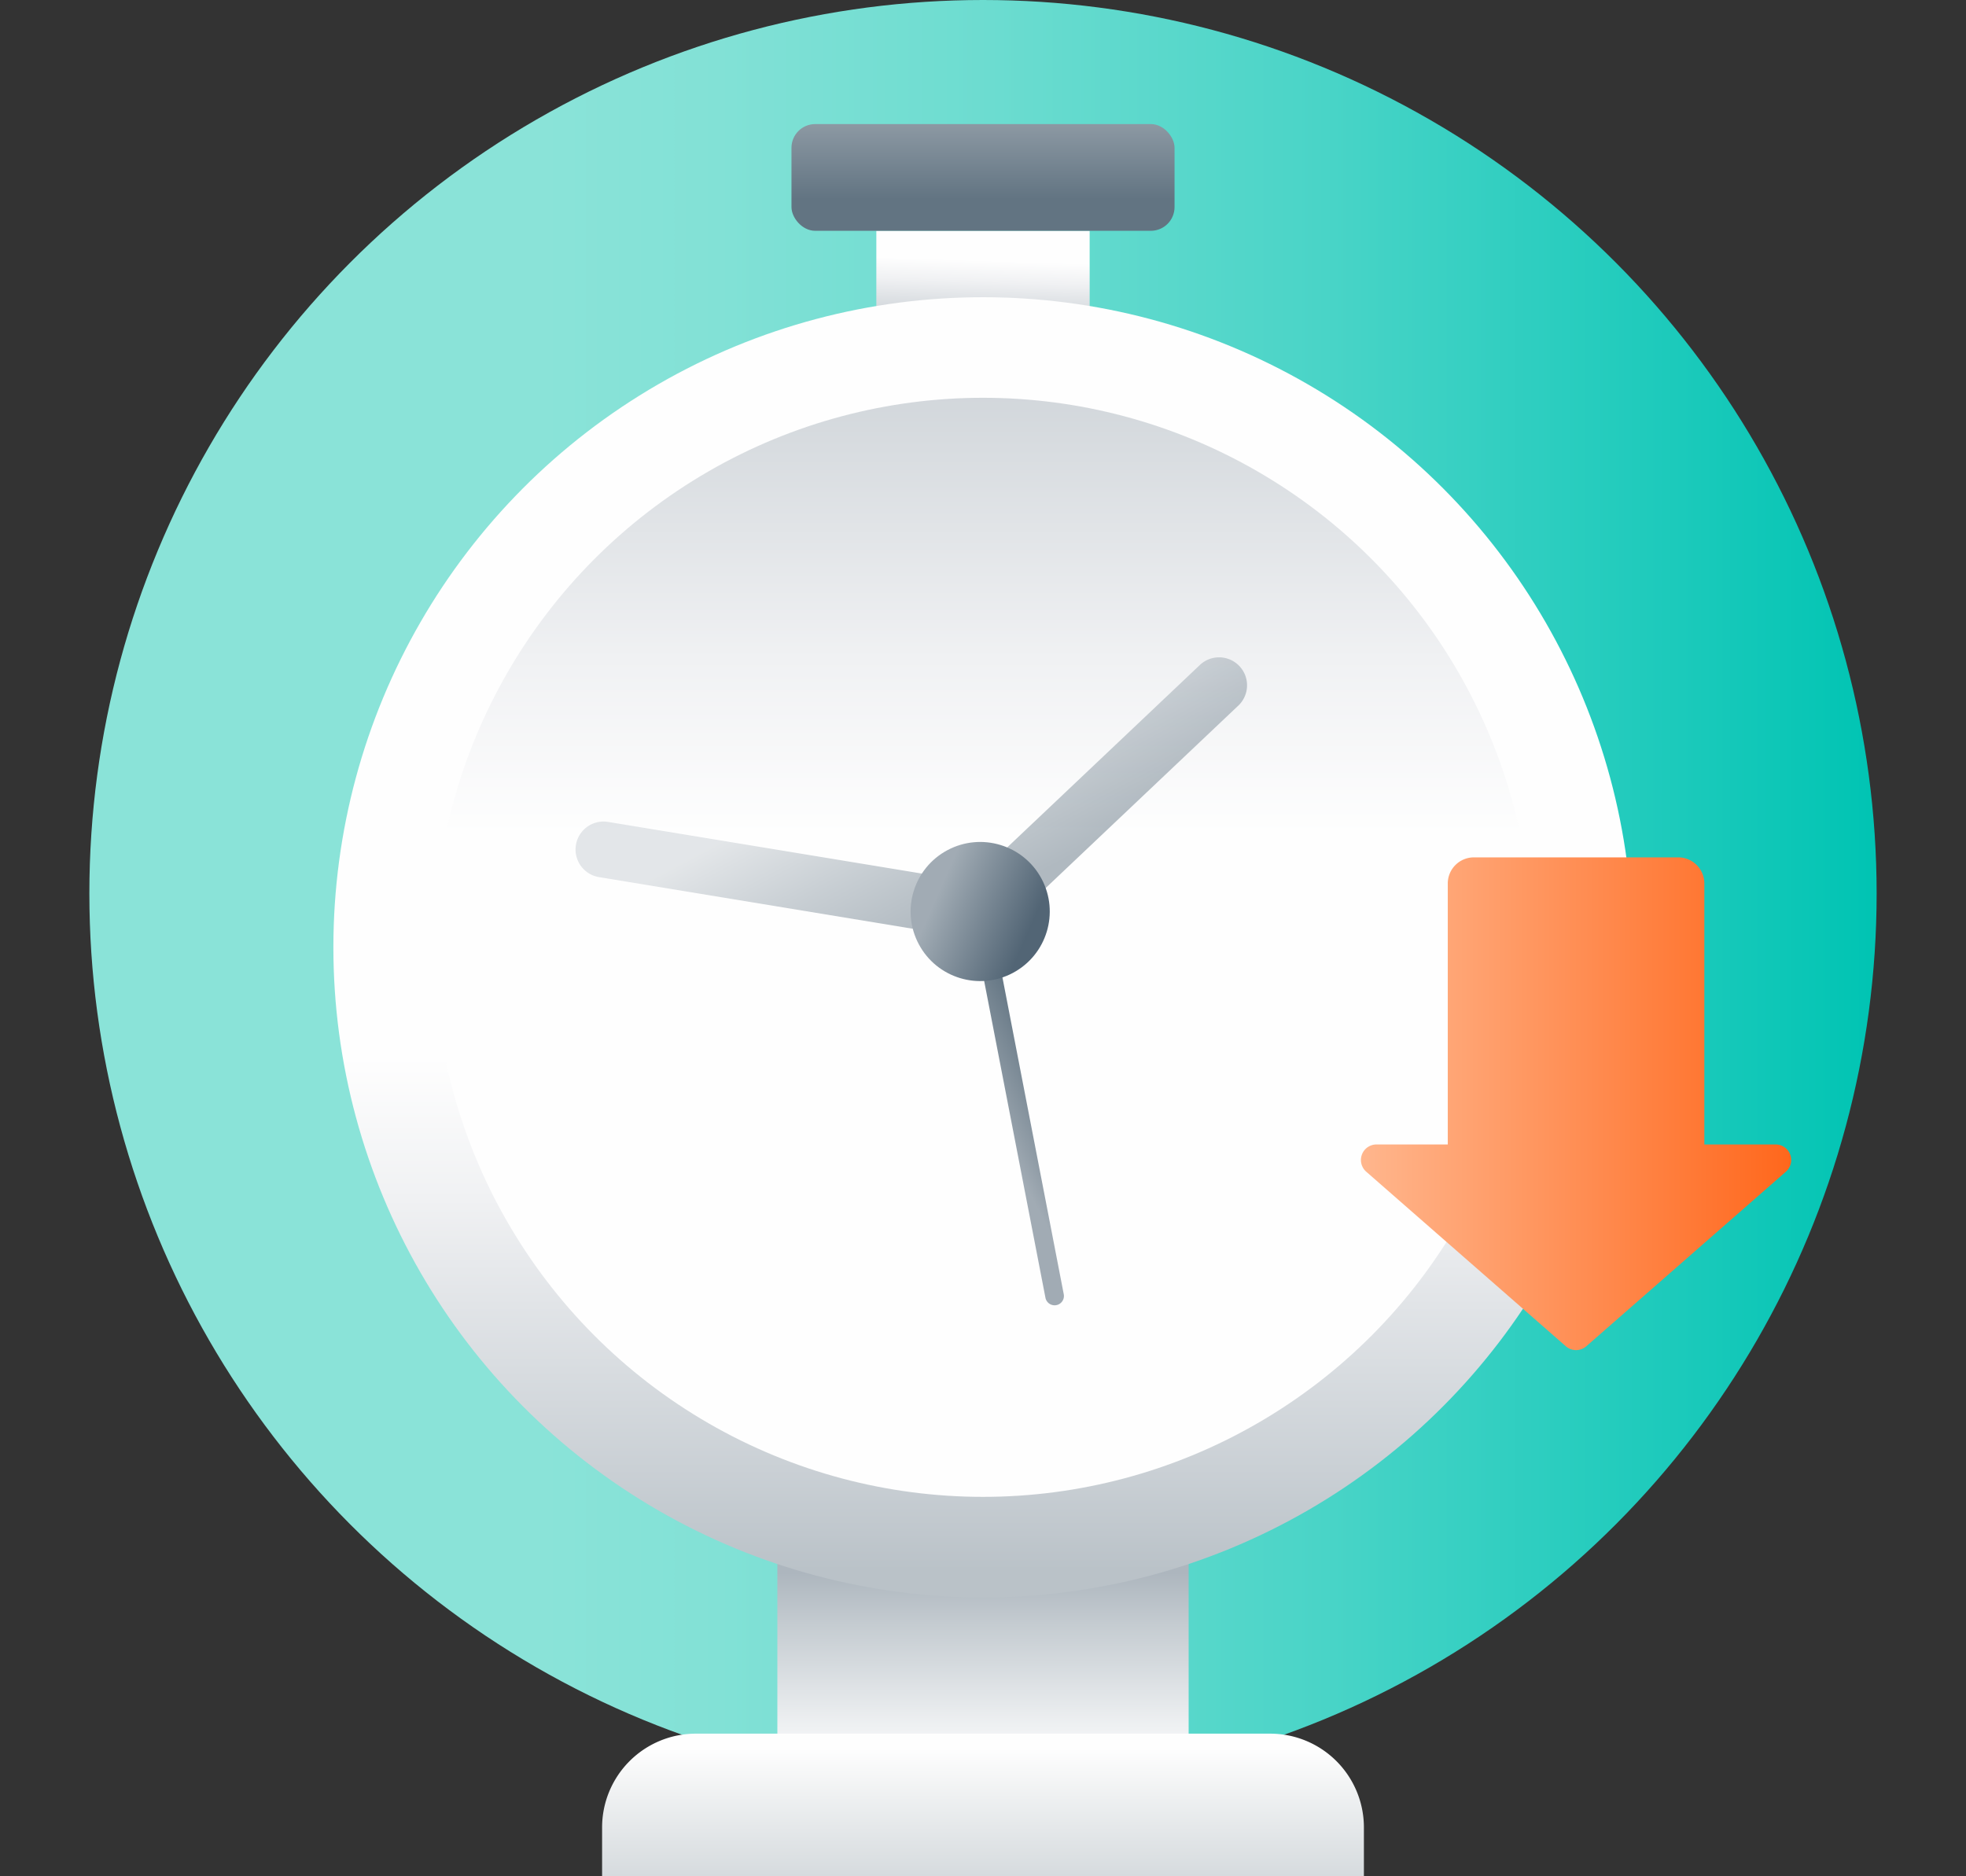 <svg xmlns="http://www.w3.org/2000/svg" xmlns:xlink="http://www.w3.org/1999/xlink" viewBox="0 0 110 105"><rect x="0" y="0" width="110" height="105" fill="#333333" stroke="none"/><defs><style>.cls-1{fill:url(#linear-gradient);}.cls-2{fill:url(#linear-gradient-2);}.cls-3{fill:url(#linear-gradient-3);}.cls-4{fill:url(#linear-gradient-4);}.cls-5{fill:url(#linear-gradient-5);}.cls-6{fill:url(#linear-gradient-6);}.cls-7{opacity:0.5;fill:url(#linear-gradient-7);}.cls-8{fill:url(#linear-gradient-8);}.cls-9{fill:url(#linear-gradient-9);}.cls-10{fill:url(#linear-gradient-10);}.cls-11{fill:url(#New_Gradient_Swatch_3);}.cls-12{fill:none;}</style><linearGradient id="linear-gradient" x1="5" y1="50" x2="105" y2="50" gradientUnits="userSpaceOnUse"><stop offset="0.253" stop-color="#8ae3d8"/><stop offset="0.352" stop-color="#82e1d6"/><stop offset="0.504" stop-color="#6cdcd0"/><stop offset="0.692" stop-color="#49d4c7"/><stop offset="0.904" stop-color="#18c9ba"/><stop offset="1" stop-color="#00c4b3"/></linearGradient><linearGradient id="linear-gradient-2" x1="55" y1="104.622" x2="55" y2="84.964" gradientUnits="userSpaceOnUse"><stop offset="0.265" stop-color="#fefefe"/><stop offset="0.411" stop-color="#eef0f2"/><stop offset="0.694" stop-color="#c5ccd1"/><stop offset="0.845" stop-color="#adb6be"/></linearGradient><linearGradient id="linear-gradient-3" x1="55" y1="112.63" x2="55" y2="91.611" gradientUnits="userSpaceOnUse"><stop offset="0.119" stop-color="#bac2c8"/><stop offset="0.573" stop-color="#eef0f1"/><stop offset="0.703" stop-color="#fefefe"/></linearGradient><linearGradient id="linear-gradient-4" x1="54.89" y1="19.286" x2="55.066" y2="13.873" gradientTransform="translate(110 31.804) rotate(-180)" gradientUnits="userSpaceOnUse"><stop offset="0.08" stop-color="#bac2c8"/><stop offset="0.237" stop-color="#cad0d5"/><stop offset="0.652" stop-color="#f0f1f3"/><stop offset="0.871" stop-color="#fefefe"/></linearGradient><linearGradient id="linear-gradient-5" x1="55" y1="90.802" x2="55" y2="54.455" gradientTransform="matrix(1, 0, 0, 1, 0, 0)" xlink:href="#linear-gradient-4"/><linearGradient id="linear-gradient-6" x1="55" y1="7.631" x2="55" y2="52.447" gradientTransform="matrix(1, 0, 0, 1, 0, 0)" xlink:href="#linear-gradient-4"/><linearGradient id="linear-gradient-7" x1="1288.843" y1="4545.159" x2="1288.843" y2="4561.26" gradientTransform="translate(-3226.532 -3367.098) rotate(-28.052)" gradientUnits="userSpaceOnUse"><stop offset="0.266" stop-color="#c8ced3"/><stop offset="0.584" stop-color="#919ea8"/><stop offset="0.883" stop-color="#627482"/></linearGradient><linearGradient id="linear-gradient-8" x1="55" y1="2.316" x2="55" y2="12.301" gradientTransform="translate(110 19.858) rotate(-180)" gradientUnits="userSpaceOnUse"><stop offset="0.266" stop-color="#a1abb4"/><stop offset="0.414" stop-color="#919da7"/><stop offset="0.883" stop-color="#627482"/></linearGradient><linearGradient id="linear-gradient-9" x1="1281.466" y1="4570.167" x2="1288.952" y2="4570.167" gradientTransform="translate(-3226.532 -3367.098) rotate(-28.052)" xlink:href="#linear-gradient-8"/><linearGradient id="linear-gradient-10" x1="1285.377" y1="4555.819" x2="1290.909" y2="4562.842" gradientTransform="translate(-1233.588 -4508.686)" gradientUnits="userSpaceOnUse"><stop offset="0.266" stop-color="#a1abb4"/><stop offset="0.295" stop-color="#9da8b1"/><stop offset="0.882" stop-color="#526575"/></linearGradient><linearGradient id="New_Gradient_Swatch_3" x1="76.143" y1="61.767" x2="100.222" y2="61.767" gradientUnits="userSpaceOnUse"><stop offset="0" stop-color="#ffb68d"/><stop offset="1" stop-color="#ff671c"/></linearGradient></defs><g id="Arte"><circle class="cls-1" cx="55" cy="50" r="50"/><rect class="cls-2" x="43.494" y="82.433" width="23.012" height="19.659"/><path class="cls-3" d="M38.936,97.018H71.064a5.248,5.248,0,0,1,5.248,5.248V105a0,0,0,0,1,0,0H33.688a0,0,0,0,1,0,0v-2.734A5.248,5.248,0,0,1,38.936,97.018Z"/><rect class="cls-4" x="49.033" y="12.915" width="11.935" height="5.973" transform="translate(110 31.804) rotate(180)"/><ellipse class="cls-5" cx="55" cy="53.014" rx="36.347" ry="36.382"/><ellipse class="cls-6" cx="55" cy="53.014" rx="30.723" ry="30.753"/><path class="cls-7" d="M55.579,52.391a1.567,1.567,0,0,1-.988.163L33.516,49.084a1.564,1.564,0,0,1,.505-3.088l20.31,3.344,12.835-12.156a1.565,1.565,0,0,1,2.15,2.273L55.919,52.146A1.555,1.555,0,0,1,55.579,52.391Z"/><rect class="cls-8" x="44.283" y="6.942" width="21.433" height="5.973" rx="1.327" transform="translate(110 19.858) rotate(180)"/><path class="cls-9" d="M59.252,72.985a.504.504,0,0,1-.147.052.521.521,0,0,1-.611-.413L54.332,51.108a.521.521,0,1,1,1.023-.197L59.518,72.426A.521.521,0,0,1,59.252,72.985Z"/><circle class="cls-10" cx="54.843" cy="51.01" r="3.892" transform="translate(-17.546 31.784) rotate(-28.052)"/><path class="cls-11" d="M95.36,64.046V49.441a1.461,1.461,0,0,0-1.461-1.461H82.466a1.461,1.461,0,0,0-1.461,1.461V64.046H77.014a.87.87,0,0,0-.572,1.524l4.999,4.373L87.61,75.339a.87.87,0,0,0,1.145,0l6.169-5.396L99.923,65.57a.87.87,0,0,0-.572-1.524Z"/><rect class="cls-12" width="110" height="105"/></g></svg>